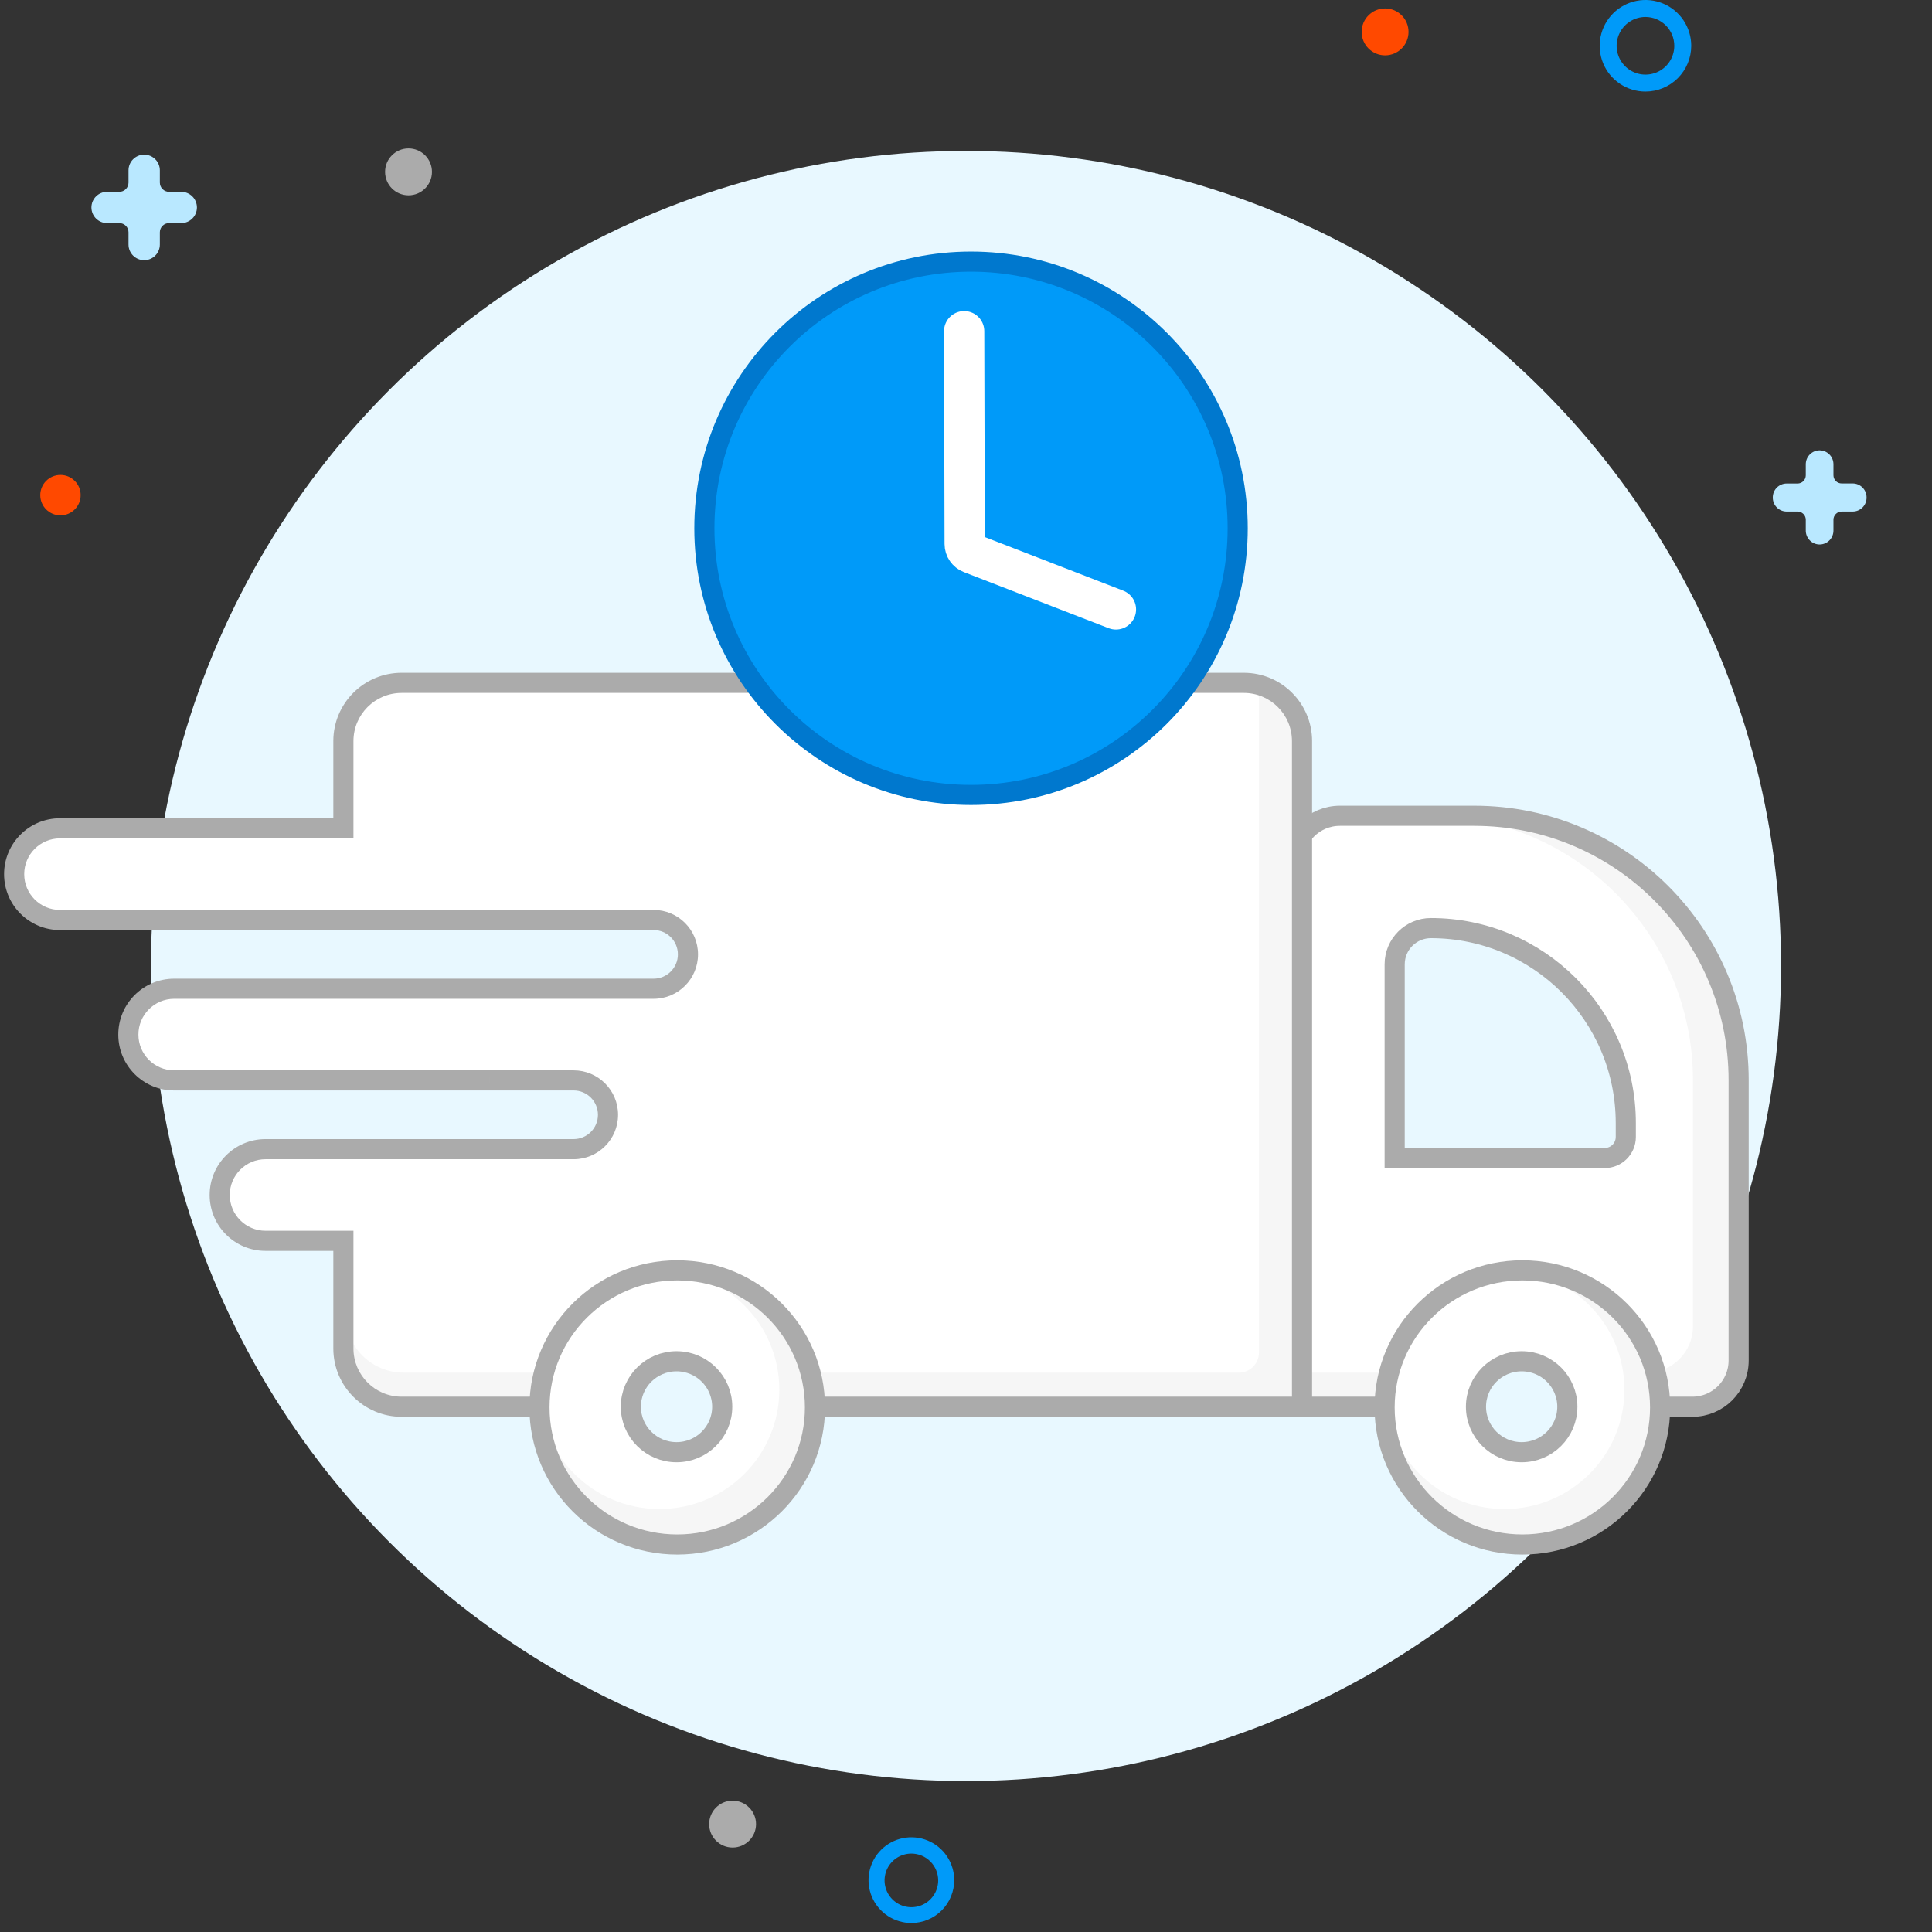 <?xml version="1.0" encoding="utf-8"?>
<svg xmlns="http://www.w3.org/2000/svg" width="192" height="192" viewBox="0 0 192 192" fill="none">
<rect x="0" y="0" width="192" height="192" fill="#333333" stroke="none"/>
<g clip-path="url(#clip0_456_2572)">
<circle cx="96" cy="96" r="81" fill="#E8F8FF"/>
<path d="M6.007 51.214C7.116 51.214 8.014 50.316 8.014 49.207C8.014 48.098 7.116 47.2 6.007 47.2C4.899 47.2 4 48.098 4 49.207C4 50.316 4.899 51.214 6.007 51.214Z" fill="#FF4900"/>
<path d="M163.524 9.099C162.624 9.099 161.745 8.833 160.997 8.333C160.248 7.833 159.665 7.122 159.321 6.291C158.977 5.459 158.886 4.545 159.062 3.662C159.238 2.78 159.671 1.969 160.307 1.333C160.943 0.696 161.754 0.263 162.637 0.087C163.519 -0.088 164.434 0.002 165.265 0.346C166.097 0.691 166.807 1.274 167.307 2.022C167.807 2.77 168.074 3.65 168.074 4.55C168.072 5.756 167.593 6.912 166.74 7.765C165.887 8.618 164.73 9.098 163.524 9.099ZM163.524 1.685C162.958 1.685 162.404 1.853 161.933 2.168C161.462 2.482 161.094 2.93 160.878 3.453C160.661 3.977 160.604 4.553 160.715 5.109C160.825 5.664 161.098 6.175 161.499 6.575C161.899 6.976 162.41 7.249 162.965 7.359C163.521 7.47 164.097 7.413 164.621 7.196C165.144 6.98 165.592 6.612 165.906 6.141C166.221 5.67 166.389 5.116 166.389 4.55C166.388 3.79 166.085 3.063 165.548 2.526C165.011 1.989 164.284 1.686 163.524 1.685V1.685Z" fill="#009AF9"/>
<path d="M90.572 191.108C89.73 191.108 88.906 190.858 88.206 190.39C87.506 189.922 86.96 189.257 86.638 188.479C86.316 187.701 86.231 186.845 86.396 186.019C86.56 185.193 86.966 184.435 87.561 183.839C88.156 183.244 88.915 182.838 89.741 182.674C90.567 182.51 91.423 182.594 92.201 182.916C92.979 183.239 93.644 183.784 94.112 184.485C94.58 185.185 94.829 186.008 94.829 186.85C94.829 187.979 94.381 189.062 93.582 189.861C92.784 190.659 91.701 191.108 90.572 191.108ZM90.572 184.21C90.045 184.21 89.53 184.366 89.092 184.659C88.653 184.952 88.312 185.368 88.11 185.855C87.909 186.342 87.856 186.877 87.959 187.394C88.062 187.911 88.315 188.386 88.688 188.758C89.061 189.131 89.535 189.384 90.052 189.487C90.569 189.59 91.104 189.537 91.591 189.336C92.078 189.134 92.494 188.793 92.787 188.354C93.08 187.916 93.236 187.401 93.236 186.874C93.236 186.168 92.955 185.49 92.456 184.991C91.956 184.491 91.278 184.21 90.572 184.21V184.21Z" fill="#009AF9"/>
<path d="M72.805 183.609C74.091 183.609 75.134 182.566 75.134 181.279C75.134 179.993 74.091 178.95 72.805 178.95C71.518 178.95 70.475 179.993 70.475 181.279C70.475 182.566 71.518 183.609 72.805 183.609Z" fill="#ABABAB"/>
<path d="M137.65 5.499C138.936 5.499 139.979 4.456 139.979 3.169C139.979 1.882 138.936 0.839 137.65 0.839C136.363 0.839 135.32 1.882 135.32 3.169C135.32 4.456 136.363 5.499 137.65 5.499Z" fill="#FF4900"/>
<path d="M40.598 19.409C41.885 19.409 42.928 18.366 42.928 17.08C42.928 15.793 41.885 14.75 40.598 14.75C39.312 14.75 38.269 15.793 38.269 17.08C38.269 18.366 39.312 19.409 40.598 19.409Z" fill="#ABABAB"/>
<path d="M177.56 48.052H178.642C178.749 48.052 178.855 48.031 178.954 47.989C179.053 47.949 179.143 47.889 179.219 47.813C179.294 47.737 179.354 47.647 179.395 47.548C179.436 47.45 179.457 47.344 179.457 47.236V46.142C179.457 45.96 179.492 45.781 179.56 45.613C179.629 45.445 179.73 45.292 179.857 45.164C179.985 45.035 180.137 44.932 180.304 44.862C180.471 44.792 180.651 44.756 180.832 44.755V44.755C181.197 44.757 181.547 44.903 181.804 45.161C182.062 45.42 182.207 45.77 182.207 46.136V47.23C182.207 47.447 182.293 47.654 182.445 47.807C182.598 47.96 182.806 48.045 183.022 48.045H184.117C184.482 48.045 184.832 48.19 185.091 48.448C185.349 48.705 185.496 49.055 185.497 49.42V49.42C185.502 49.605 185.47 49.788 185.403 49.96C185.336 50.132 185.235 50.288 185.106 50.42C184.977 50.552 184.823 50.657 184.653 50.729C184.484 50.8 184.301 50.837 184.117 50.837H183.022C182.807 50.837 182.6 50.922 182.448 51.074C182.295 51.225 182.208 51.431 182.207 51.646V52.729C182.207 53.094 182.062 53.444 181.804 53.703C181.547 53.962 181.197 54.108 180.832 54.11C180.649 54.109 180.467 54.072 180.298 54C180.13 53.928 179.977 53.824 179.849 53.692C179.721 53.561 179.62 53.406 179.553 53.235C179.486 53.064 179.453 52.882 179.457 52.699V51.616C179.448 51.406 179.358 51.208 179.206 51.063C179.054 50.918 178.852 50.837 178.642 50.837H177.56C177.193 50.837 176.842 50.692 176.583 50.433C176.324 50.174 176.179 49.823 176.179 49.457V49.457C176.176 49.273 176.209 49.091 176.277 48.921C176.345 48.75 176.446 48.595 176.575 48.465C176.703 48.334 176.856 48.23 177.026 48.159C177.195 48.088 177.376 48.051 177.56 48.052V48.052Z" fill="#B9E8FF"/>
<path d="M10.642 19.062H11.859C12.101 19.061 12.333 18.963 12.504 18.791C12.675 18.619 12.771 18.387 12.771 18.144V16.927C12.771 16.515 12.935 16.118 13.227 15.826C13.519 15.534 13.915 15.37 14.328 15.37V15.37C14.741 15.37 15.137 15.534 15.429 15.826C15.721 16.118 15.885 16.515 15.885 16.927V18.144C15.885 18.387 15.981 18.619 16.152 18.791C16.323 18.963 16.555 19.061 16.797 19.062H18.014C18.426 19.062 18.821 19.226 19.113 19.516C19.405 19.807 19.57 20.201 19.571 20.613V20.613C19.571 21.026 19.407 21.422 19.115 21.715C18.823 22.006 18.427 22.171 18.014 22.171H16.797C16.555 22.171 16.323 22.267 16.152 22.438C15.981 22.609 15.885 22.841 15.885 23.083V24.299C15.885 24.712 15.721 25.108 15.429 25.4C15.137 25.692 14.741 25.857 14.328 25.857V25.857C14.124 25.857 13.921 25.816 13.732 25.738C13.543 25.66 13.372 25.545 13.227 25.4C13.082 25.256 12.968 25.084 12.889 24.895C12.811 24.706 12.771 24.504 12.771 24.299V23.083C12.771 22.841 12.675 22.609 12.504 22.438C12.333 22.267 12.101 22.171 11.859 22.171H10.642C10.229 22.171 9.833 22.006 9.541 21.715C9.249 21.422 9.085 21.026 9.085 20.613V20.613C9.087 20.201 9.251 19.807 9.543 19.516C9.835 19.226 10.23 19.062 10.642 19.062V19.062Z" fill="#B9E8FF"/>
<path d="M128.521 85.707C128.521 83.146 130.597 81.071 133.158 81.071H146.513C161.023 81.071 172.785 92.833 172.785 107.343V135.205C172.785 137.743 170.728 139.8 168.191 139.8H128.521V85.707Z" fill="#F6F6F6"/>
<path d="M128.521 85.707C128.521 83.146 130.597 81.071 133.158 81.071H141.973C156.483 81.071 168.245 92.833 168.245 107.343V131.817C168.245 134.355 166.188 136.412 163.651 136.412H128.521V85.707Z" fill="white"/>
<path d="M128.521 85.707C128.521 83.146 130.597 81.071 133.158 81.071H146.513C161.023 81.071 172.785 92.833 172.785 107.343V135.205C172.785 137.743 170.728 139.8 168.191 139.8H128.521V85.707Z" stroke="#ABABAB" stroke-width="2"/>
<path d="M161.57 111.604V112.992C161.57 114.146 160.634 115.082 159.479 115.082H138.601V95.836C138.601 93.847 140.213 92.235 142.202 92.235C152.899 92.235 161.57 100.907 161.57 111.604Z" fill="#E8F8FF" stroke="#ABABAB" stroke-width="2"/>
<path fill-rule="evenodd" clip-rule="evenodd" d="M34.126 73.65C34.126 70.453 36.718 67.861 39.915 67.861H123.605C126.802 67.861 129.394 70.453 129.394 73.65V139.8H39.915C36.718 139.8 34.126 137.208 34.126 134.011V123.312H26.389C23.873 123.312 21.834 121.273 21.834 118.757C21.834 116.242 23.873 114.202 26.389 114.202H34.126H49.871H57.007C58.894 114.202 60.423 112.673 60.423 110.786C60.423 108.899 58.894 107.37 57.007 107.37H48.62L48.614 107.37L34.126 107.37L17.309 107.37C14.794 107.37 12.755 105.331 12.755 102.815C12.755 100.299 14.794 98.26 17.309 98.26H34.126H48.614H64.952C66.838 98.26 68.368 96.731 68.368 94.844C68.368 92.957 66.838 91.428 64.952 91.428L43.782 91.428L34.126 91.428L5.96 91.428C3.444 91.428 1.405 89.389 1.405 86.873C1.405 84.357 3.444 82.318 5.96 82.318H34.126V73.65Z" fill="#F6F6F6"/>
<path fill-rule="evenodd" clip-rule="evenodd" d="M34.319 73.307C34.319 70.109 36.911 67.518 40.108 67.518H123.116C124.221 67.518 125.116 68.413 125.116 69.518V134.412C125.116 135.516 124.221 136.412 123.116 136.412H40.108C36.911 136.412 34.319 133.82 34.319 130.623V125.988C34.319 124.884 33.423 123.988 32.319 123.988H26.917C24.11 123.988 21.834 121.713 21.834 118.906C21.834 116.099 24.11 113.823 26.917 113.823H48.531C49.198 113.823 49.836 113.952 50.42 114.186C50.716 114.305 51.029 114.388 51.348 114.388H56.268C57.446 114.388 58.547 113.801 59.202 112.822C59.95 111.706 60 110.263 59.331 109.098L59.248 108.954C58.571 107.774 57.315 107.047 55.954 107.047L46.826 107.047L38.837 107.047L38.831 107.047H17.272C14.777 107.047 12.755 105.024 12.755 102.529C12.755 100.034 14.777 98.012 17.272 98.012L38.837 98.012L46.826 98.012L46.83 98.012H63.617C64.843 98.012 66.018 97.526 66.887 96.662L67.511 96.041C68.296 95.259 68.296 93.988 67.511 93.206L66.887 92.585C66.018 91.721 64.843 91.235 63.617 91.235H44.09C43.88 91.235 43.672 91.272 43.468 91.322C43.135 91.404 42.787 91.448 42.428 91.448H5.745C3.348 91.448 1.405 89.504 1.405 87.107C1.405 84.71 3.348 82.767 5.745 82.767H32.319C33.423 82.767 34.319 81.871 34.319 80.767V73.307Z" fill="white"/>
<path d="M129.394 139.8V140.8H130.394V139.8H129.394ZM34.126 123.312H35.126V122.312H34.126V123.312ZM48.62 107.37L48.62 106.37L48.619 106.37L48.62 107.37ZM48.614 107.37L48.614 108.37L48.614 108.37L48.614 107.37ZM34.126 107.37L34.126 106.37L34.126 106.37L34.126 107.37ZM17.309 107.37L17.309 108.37L17.309 108.37L17.309 107.37ZM64.952 91.428L64.952 92.428H64.952V91.428ZM43.782 91.428L43.782 90.428L43.782 90.428L43.782 91.428ZM34.126 91.428L34.126 92.428L34.126 92.428L34.126 91.428ZM5.96 91.428L5.96 90.428H5.96V91.428ZM34.126 82.318V83.318H35.126V82.318H34.126ZM39.915 66.861C36.166 66.861 33.126 69.9 33.126 73.65H35.126C35.126 71.005 37.27 68.861 39.915 68.861V66.861ZM123.605 66.861H39.915V68.861H123.605V66.861ZM130.394 73.65C130.394 69.9 127.354 66.861 123.605 66.861V68.861C126.25 68.861 128.394 71.005 128.394 73.65H130.394ZM130.394 139.8V73.65H128.394V139.8H130.394ZM39.915 140.8H129.394V138.8H39.915V140.8ZM33.126 134.011C33.126 137.76 36.166 140.8 39.915 140.8V138.8C37.27 138.8 35.126 136.656 35.126 134.011H33.126ZM33.126 123.312V134.011H35.126V123.312H33.126ZM34.126 122.312H26.389V124.312H34.126V122.312ZM26.389 122.312C24.426 122.312 22.834 120.72 22.834 118.757H20.834C20.834 121.825 23.321 124.312 26.389 124.312V122.312ZM22.834 118.757C22.834 116.794 24.426 115.202 26.389 115.202V113.202C23.321 113.202 20.834 115.689 20.834 118.757H22.834ZM26.389 115.202H34.126V113.202H26.389V115.202ZM34.126 115.202H49.871V113.202H34.126V115.202ZM57.007 113.202H49.871V115.202H57.007V113.202ZM59.423 110.786C59.423 112.12 58.341 113.202 57.007 113.202V115.202C59.446 115.202 61.423 113.225 61.423 110.786H59.423ZM57.007 108.37C58.341 108.37 59.423 109.452 59.423 110.786H61.423C61.423 108.347 59.446 106.37 57.007 106.37V108.37ZM48.62 108.37H57.007V106.37H48.62V108.37ZM48.614 108.37L48.62 108.37L48.619 106.37L48.613 106.37L48.614 108.37ZM34.126 108.37L48.614 108.37L48.614 106.37L34.126 106.37L34.126 108.37ZM17.309 108.37L34.126 108.37L34.126 106.37L17.309 106.37L17.309 108.37ZM11.755 102.815C11.755 105.883 14.242 108.37 17.309 108.37V106.37C15.346 106.37 13.755 104.778 13.755 102.815H11.755ZM17.309 97.26C14.242 97.26 11.755 99.747 11.755 102.815H13.755C13.755 100.852 15.346 99.26 17.309 99.26V97.26ZM34.126 97.26H17.309V99.26H34.126V97.26ZM48.614 97.26H34.126V99.26H48.614V97.26ZM64.952 97.26H48.614V99.26H64.952V97.26ZM67.368 94.844C67.368 96.178 66.286 97.26 64.952 97.26V99.26C67.391 99.26 69.368 97.283 69.368 94.844H67.368ZM64.952 92.428C66.286 92.428 67.368 93.51 67.368 94.844H69.368C69.368 92.405 67.391 90.428 64.952 90.428V92.428ZM43.782 92.428L64.952 92.428L64.952 90.428L43.782 90.428L43.782 92.428ZM34.126 92.428L43.782 92.428L43.782 90.428L34.126 90.428L34.126 92.428ZM5.96 92.428L34.126 92.428L34.126 90.428L5.96 90.428L5.96 92.428ZM0.405 86.873C0.405 89.941 2.892 92.428 5.96 92.428V90.428C3.996 90.428 2.405 88.836 2.405 86.873H0.405ZM5.96 81.318C2.892 81.318 0.405 83.805 0.405 86.873H2.405C2.405 84.91 3.996 83.318 5.96 83.318V81.318ZM34.126 81.318H5.96V83.318H34.126V81.318ZM33.126 73.65V82.318H35.126V73.65H33.126Z" fill="#ABABAB"/>
<ellipse cx="151.29" cy="139.869" rx="13.689" ry="13.622" fill="#F6F6F6"/>
<ellipse cx="149.518" cy="138.106" rx="11.917" ry="11.859" fill="white"/>
<ellipse cx="151.29" cy="139.869" rx="13.689" ry="13.622" stroke="#ABABAB" stroke-width="2"/>
<ellipse cx="151.221" cy="139.8" rx="4.54" ry="4.518" fill="#E8F8FF" stroke="#ABABAB" stroke-width="2"/>
<ellipse cx="67.302" cy="139.869" rx="13.689" ry="13.622" fill="#F6F6F6"/>
<ellipse cx="65.531" cy="138.106" rx="11.917" ry="11.859" fill="white"/>
<ellipse cx="67.302" cy="139.869" rx="13.689" ry="13.622" stroke="#ABABAB" stroke-width="2"/>
<ellipse cx="67.233" cy="139.8" rx="4.54" ry="4.518" fill="#E8F8FF" stroke="#ABABAB" stroke-width="2"/>
<circle cx="96.5" cy="52.5" r="26.5" fill="#009AF9" stroke="#0078CE" stroke-width="2"/>
<path d="M95.817 32.913L95.869 54.059C95.87 54.471 96.124 54.841 96.508 54.989L110.902 60.565" stroke="white" stroke-width="4" stroke-linecap="round"/>
</g>
<defs>
<clipPath id="clip0_456_2572">
<rect width="192" height="192" fill="white"/>
</clipPath>
</defs>
</svg>